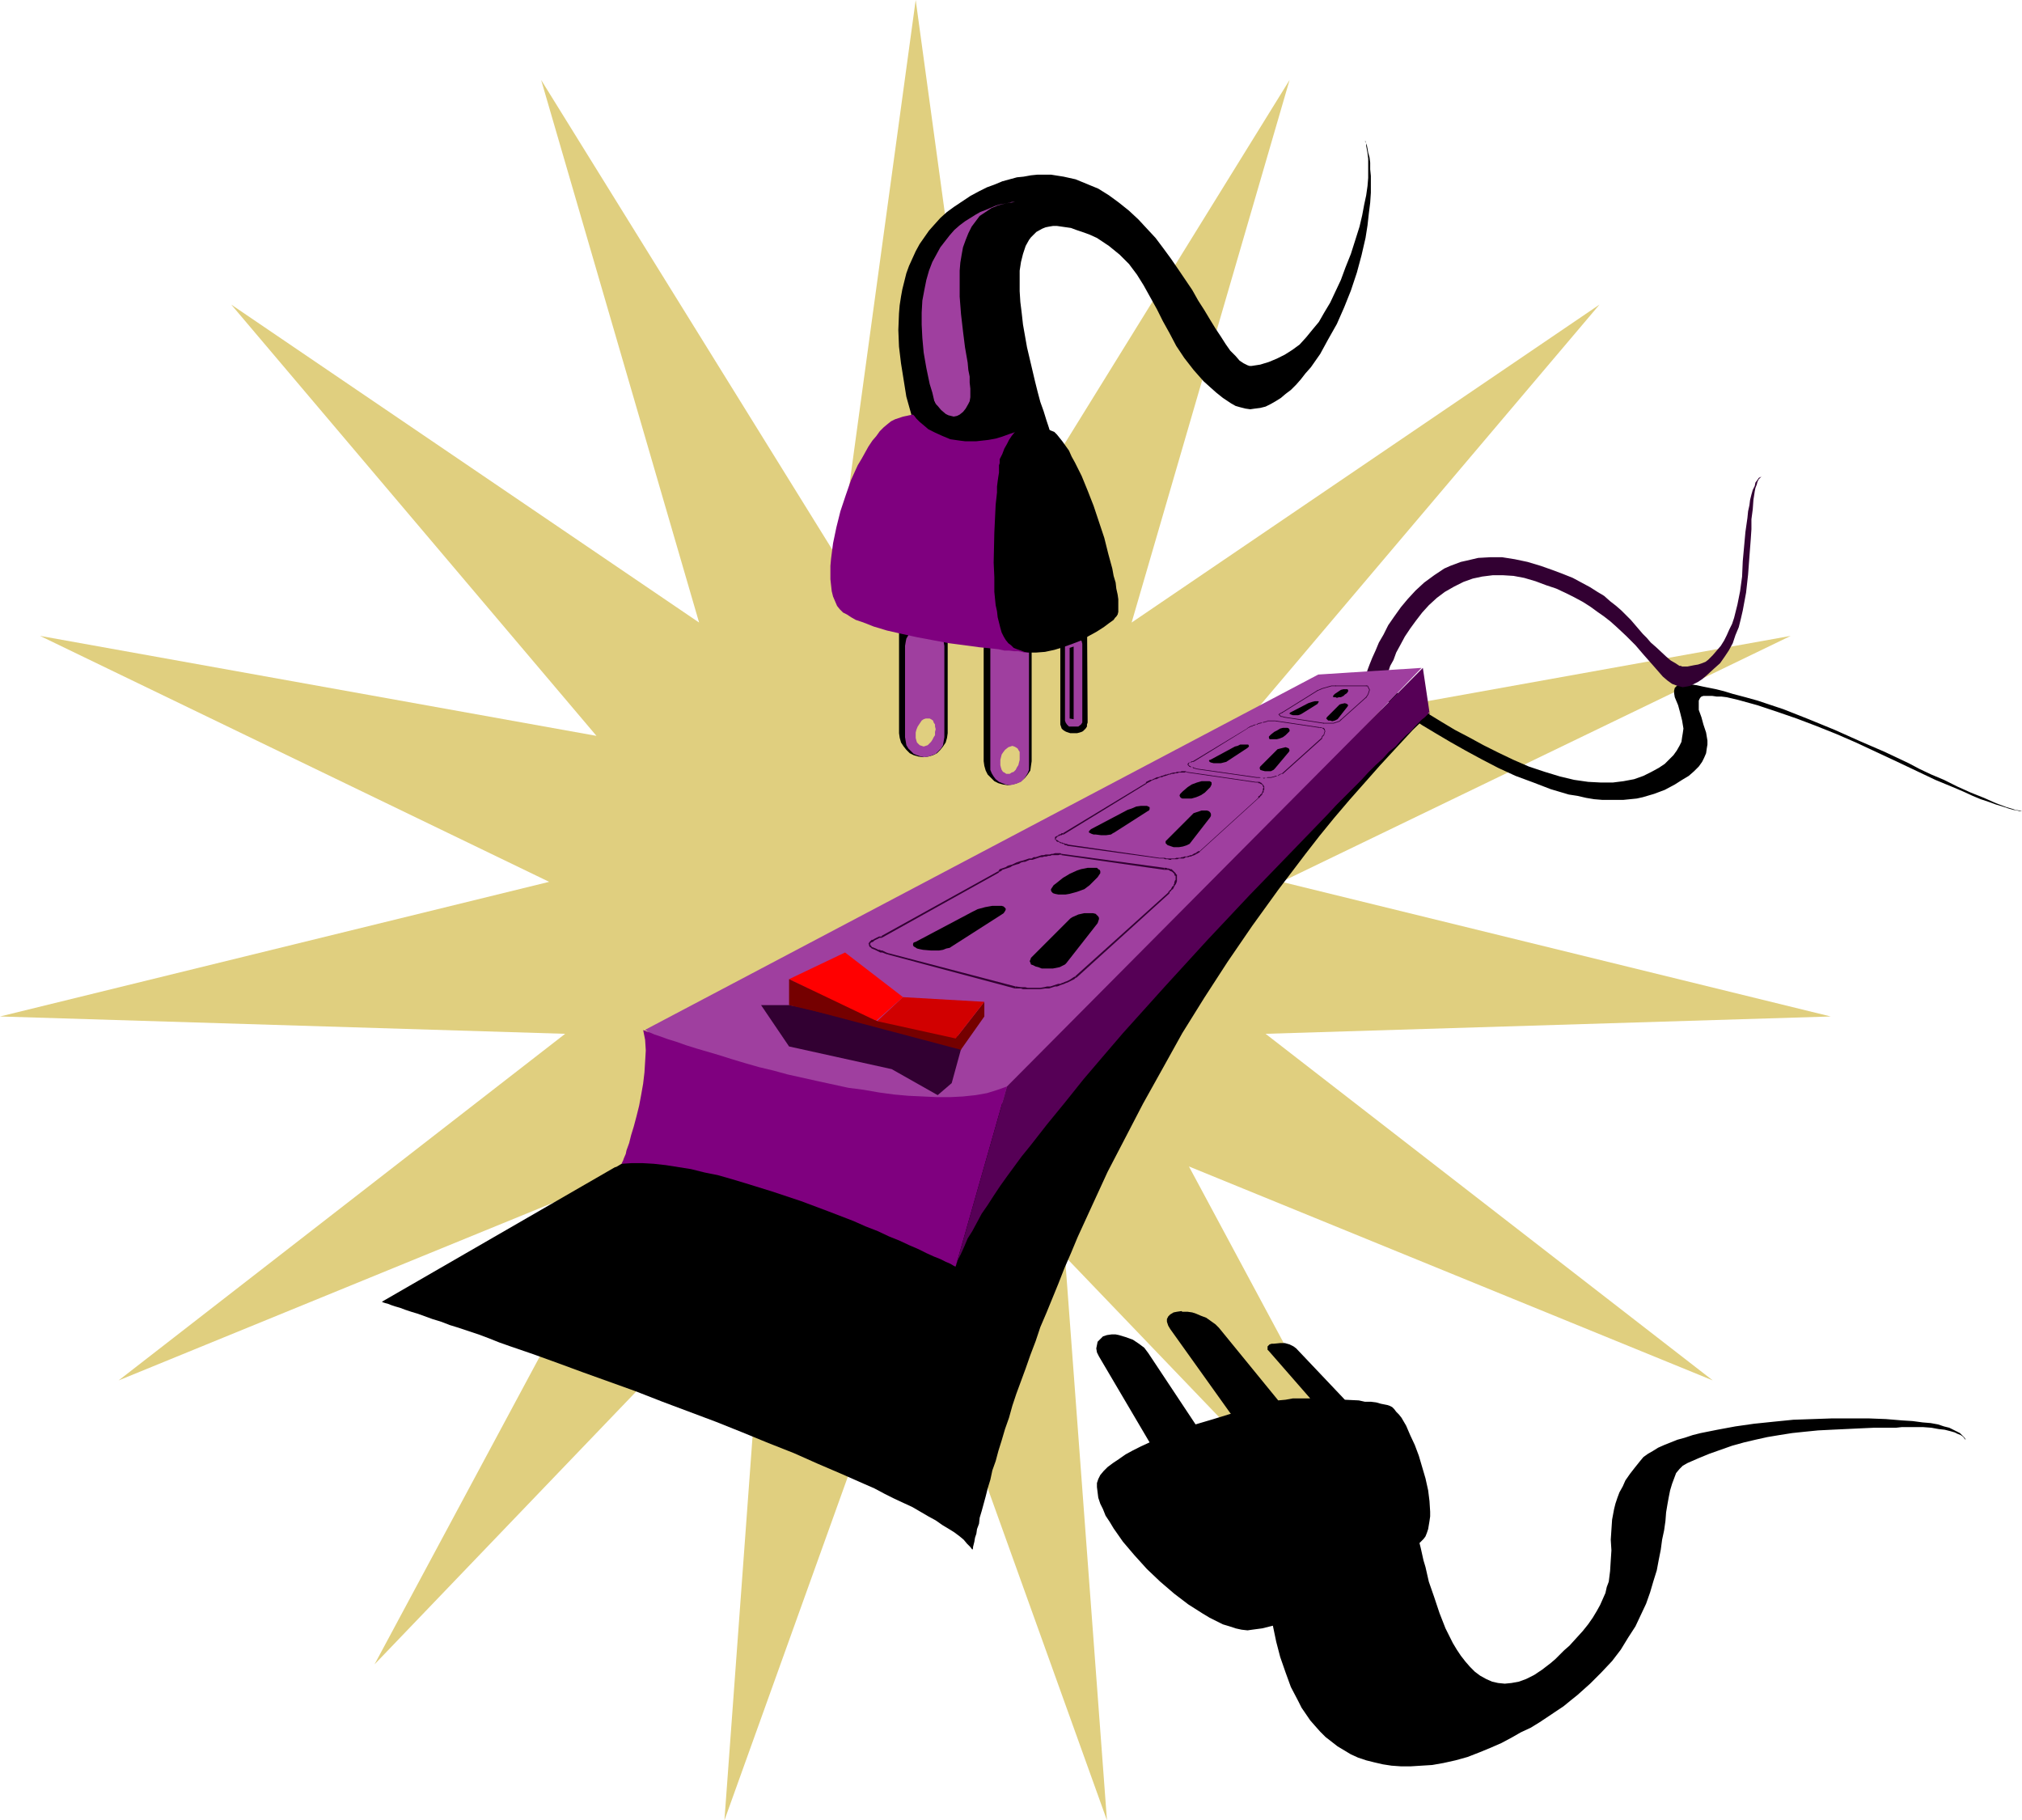 <?xml version="1.0" encoding="UTF-8" standalone="no"?>
<svg
   version="1.0"
   width="129.724mm"
   height="116.773mm"
   id="svg72"
   sodipodi:docname="Power Surge Strip 2.wmf"
   xmlns:inkscape="http://www.inkscape.org/namespaces/inkscape"
   xmlns:sodipodi="http://sodipodi.sourceforge.net/DTD/sodipodi-0.dtd"
   xmlns="http://www.w3.org/2000/svg"
   xmlns:svg="http://www.w3.org/2000/svg">
  <sodipodi:namedview
     id="namedview72"
     pagecolor="#ffffff"
     bordercolor="#000000"
     borderopacity="0.25"
     inkscape:showpageshadow="2"
     inkscape:pageopacity="0.0"
     inkscape:pagecheckerboard="0"
     inkscape:deskcolor="#d1d1d1"
     inkscape:document-units="mm" />
  <defs
     id="defs1">
    <pattern
       id="WMFhbasepattern"
       patternUnits="userSpaceOnUse"
       width="6"
       height="6"
       x="0"
       y="0" />
  </defs>
  <path
     style="fill:#e0cf7f;fill-opacity:1;fill-rule:evenodd;stroke:none"
     d="M 222.038,0 240.622,135.911 312.696,19.393 274.396,150.94 387.84,73.854 299.283,178.413 434.219,154.172 310.756,213.805 443.915,246.449 306.878,250.651 415.312,334.686 288.294,282.811 353.096,403.531 258.237,304.628 268.417,441.347 222.038,312.223 175.659,441.347 185.678,304.628 90.819,403.531 155.621,282.811 28.765,334.686 137.037,250.651 0,246.449 133.158,213.805 9.696,154.172 144.632,178.413 56.075,73.854 169.518,150.94 131.219,19.393 203.454,135.911 Z"
     id="path1" />
  <path
     style="fill:#000000;fill-opacity:1;fill-rule:evenodd;stroke:none"
     d="m 335.643,165.808 h 0.162 l 0.162,0.162 0.323,0.323 0.485,0.323 0.646,0.323 0.646,0.485 0.646,0.485 0.97,0.646 0.97,0.646 2.101,1.454 1.293,0.808 2.586,1.778 2.909,1.778 3.232,1.939 3.394,1.778 3.555,1.939 3.555,1.778 3.717,1.778 3.717,1.616 3.878,1.293 3.717,1.131 3.394,0.808 3.394,0.485 3.07,0.162 h 2.909 l 2.586,-0.323 2.586,-0.485 2.262,-0.808 1.939,-0.97 1.778,-0.97 1.454,-0.97 1.131,-1.131 0.97,-0.97 0.808,-1.131 0.646,-1.131 0.485,-0.97 0.162,-1.131 0.162,-0.97 0.162,-1.131 -0.323,-1.939 -0.485,-1.939 -0.485,-1.778 -0.808,-1.939 -0.162,-0.97 v -0.646 l 0.162,-0.646 0.485,-0.485 0.323,-0.162 0.323,-0.162 h 0.485 l 0.646,-0.162 h 0.808 l 1.131,0.162 1.131,0.162 1.454,0.323 1.616,0.323 1.616,0.323 1.939,0.485 2.101,0.646 3.07,0.808 2.909,0.808 6.302,2.101 6.141,2.424 6.302,2.586 6.141,2.747 5.979,2.586 5.818,2.747 2.747,1.454 2.747,1.293 3.07,1.293 3.232,1.616 3.232,1.454 3.232,1.293 2.909,1.293 1.293,0.485 1.293,0.485 1.131,0.323 0.97,0.323 0.97,0.162 0.646,0.162 h -0.485 l -0.646,-0.162 -0.97,-0.162 -1.131,-0.323 -1.454,-0.485 -1.616,-0.485 -1.778,-0.646 -1.939,-0.646 -1.939,-0.808 -2.101,-0.97 -2.262,-0.97 -4.686,-1.939 -9.534,-4.525 -4.848,-2.262 -4.848,-2.262 -4.848,-2.101 -4.848,-1.939 -4.686,-1.778 -4.686,-1.616 -4.848,-1.616 -4.686,-1.293 -2.747,-0.646 -1.293,-0.162 h -1.131 l -1.131,-0.162 h -2.101 l -0.485,0.162 -0.323,0.323 -0.323,0.646 v 0.646 0.808 0.808 l 0.646,1.778 0.485,1.778 0.646,1.939 0.323,1.939 v 0.97 l -0.162,0.97 -0.162,1.131 -0.485,1.131 -0.485,0.97 -0.808,1.131 -1.131,1.131 -1.293,1.131 -1.616,0.97 -1.778,1.131 -2.424,1.293 -2.586,0.97 -2.747,0.808 -1.454,0.323 -1.616,0.162 -1.616,0.162 h -1.616 -1.778 -1.778 l -1.939,-0.162 -1.939,-0.323 -2.101,-0.485 -2.101,-0.323 -4.363,-1.293 -4.202,-1.616 -4.363,-1.616 -4.202,-1.939 -4.04,-2.101 -3.878,-2.101 -3.717,-2.101 -3.555,-2.101 -3.232,-1.939 -2.909,-1.939 -1.293,-0.97 -1.293,-0.808 -1.293,-0.808 -0.97,-0.808 -0.97,-0.646 -0.97,-0.646 -0.808,-0.646 -0.646,-0.323 -0.485,-0.485 -0.485,-0.323 -0.162,-0.162 -0.323,-0.162 z"
     id="path2" />
  <path
     style="fill:#320032;fill-opacity:1;fill-rule:evenodd;stroke:none"
     d="m 335.643,165.808 v -0.162 l 0.162,-0.162 v -0.162 l 0.162,-0.323 0.323,-0.97 0.323,-1.131 0.485,-1.454 0.808,-1.454 0.646,-1.778 0.97,-1.778 1.131,-2.101 1.293,-1.939 1.293,-1.778 1.616,-2.101 1.616,-1.778 1.939,-1.778 1.939,-1.454 2.262,-1.293 2.262,-1.131 2.262,-0.808 2.262,-0.485 2.586,-0.323 h 2.424 l 2.586,0.162 2.586,0.485 2.747,0.808 2.586,0.97 2.424,0.808 2.424,1.131 1.939,0.97 2.101,1.131 1.778,1.131 1.778,1.293 1.616,1.131 1.454,1.131 1.454,1.293 2.424,2.262 2.262,2.262 1.939,2.262 2.424,2.747 1.131,1.293 1.131,1.293 1.131,0.97 1.131,0.808 1.293,0.485 1.293,0.323 0.97,-0.162 0.808,-0.162 0.97,-0.485 0.97,-0.485 0.97,-0.646 0.97,-0.808 1.939,-1.778 1.454,-1.293 1.131,-1.616 0.97,-1.454 0.97,-1.778 0.646,-1.939 0.808,-1.939 0.485,-1.939 0.485,-2.101 0.808,-4.363 0.485,-4.363 0.323,-4.363 0.323,-4.202 0.162,-2.424 v -2.424 l 0.323,-2.424 0.162,-2.262 0.323,-2.101 0.162,-0.808 0.323,-0.808 0.162,-0.646 0.323,-0.646 0.323,-0.323 0.323,-0.323 -0.323,0.162 -0.323,0.162 -0.323,0.485 -0.485,0.646 -0.162,0.808 -0.485,0.97 -0.323,1.131 -0.323,1.293 -0.162,1.293 -0.323,1.454 -0.162,1.616 -0.485,3.394 -0.323,3.555 -0.323,3.555 -0.162,3.717 -0.485,3.555 -0.646,3.232 -0.808,3.232 -0.485,1.454 -0.646,1.293 -0.646,1.454 -0.646,1.293 -0.808,1.293 -0.97,1.131 -0.97,1.131 -1.131,1.131 -0.646,0.485 -0.808,0.323 -0.97,0.323 -0.97,0.162 -0.808,0.162 -0.808,0.162 h -1.293 l -0.323,-0.162 h -0.323 l -0.97,-0.646 -1.131,-0.646 -1.131,-0.97 -2.424,-2.262 -1.293,-1.131 -0.97,-1.131 -0.97,-0.97 -0.97,-1.131 -1.939,-2.262 -2.262,-2.262 -1.293,-1.131 -1.454,-1.131 -1.454,-1.293 -1.616,-0.97 -1.778,-1.131 -2.101,-1.131 -2.101,-1.131 -2.424,-0.97 -2.586,-0.97 -2.747,-0.97 -3.232,-0.97 -3.07,-0.646 -3.07,-0.485 h -2.909 l -2.909,0.162 -2.747,0.646 -1.454,0.323 -1.293,0.485 -1.293,0.485 -1.454,0.646 -2.424,1.616 -2.424,1.778 -2.101,1.939 -1.939,2.101 -1.616,1.939 -1.616,2.262 -1.454,2.101 -1.131,2.262 -1.131,1.939 -0.808,1.939 -0.808,1.778 -0.646,1.616 -0.485,1.293 -0.323,1.131 v 0.323 l -0.162,0.323 v 0.162 l -0.162,0.162 z"
     id="path3" />
  <path
     style="fill:#000000;fill-opacity:1;fill-rule:evenodd;stroke:none"
     d="m 149.157,282.972 -56.56,32.644 v 0 l 0.323,0.162 0.485,0.162 0.646,0.162 0.808,0.323 0.97,0.323 1.131,0.323 1.293,0.485 1.454,0.485 1.616,0.485 1.778,0.646 1.778,0.646 2.101,0.646 2.101,0.808 2.101,0.646 2.424,0.808 2.424,0.808 2.586,0.97 2.424,0.97 2.747,0.97 5.656,1.939 5.818,2.101 6.141,2.262 6.302,2.262 6.302,2.262 6.626,2.586 12.928,4.848 6.464,2.586 6.302,2.586 6.141,2.424 5.818,2.586 5.656,2.424 5.494,2.424 2.586,1.131 2.424,1.293 2.262,1.131 2.424,1.131 2.101,0.97 1.939,1.131 1.939,1.131 1.778,0.97 1.616,1.131 1.616,0.97 1.293,0.808 1.293,0.97 0.97,0.808 0.808,0.97 0.808,0.808 0.485,0.646 v 0 l 0.162,-0.323 v -0.323 l 0.162,-0.646 0.162,-0.646 0.162,-0.97 0.323,-0.97 0.162,-1.131 0.485,-1.293 0.162,-1.454 0.485,-1.616 0.485,-1.778 0.485,-1.778 0.485,-1.939 0.646,-2.101 0.485,-2.262 0.808,-2.262 0.646,-2.424 0.808,-2.586 0.808,-2.747 0.97,-2.747 0.808,-2.909 0.97,-2.909 1.131,-3.071 1.131,-3.071 1.131,-3.232 1.293,-3.394 1.131,-3.394 1.454,-3.394 1.454,-3.555 1.454,-3.555 1.454,-3.717 1.616,-3.717 1.616,-3.879 1.778,-3.879 1.778,-3.879 3.717,-8.08 4.202,-8.08 4.363,-8.404 4.686,-8.404 4.848,-8.727 5.333,-8.565 5.656,-8.727 5.979,-8.727 6.302,-8.727 6.626,-8.727 3.394,-4.363 3.555,-4.363 3.717,-4.363 3.717,-4.202 3.717,-4.202 3.878,-4.202 4.04,-4.363 4.202,-4.04 h -0.162 l -0.323,0.162 -0.646,0.323 -0.97,0.485 -1.131,0.646 -1.454,0.808 -1.616,0.808 -1.939,1.131 -2.101,1.131 -2.262,1.293 -2.586,1.293 -2.586,1.616 -2.909,1.616 -3.07,1.616 -3.232,1.778 -3.394,1.939 -3.555,1.939 -3.717,2.101 -3.717,2.101 -4.04,2.262 -4.04,2.101 -4.04,2.424 -4.202,2.262 -4.363,2.424 -8.888,5.01 -9.05,5.01 -9.211,5.171 -9.211,5.171 -18.422,10.343 -9.05,5.01 -8.888,5.01 -4.363,2.424 -4.202,2.262 -4.202,2.424 -4.04,2.262 -4.04,2.101 -3.717,2.262 -3.717,2.101 -3.555,1.939 -3.394,1.939 -3.232,1.778 -3.232,1.778 -2.909,1.616 -2.747,1.616 -2.424,1.293 -2.424,1.293 -2.262,1.293 -1.778,1.131 -1.778,0.808 -1.454,0.808 -1.293,0.808 -0.808,0.485 -0.808,0.485 -0.323,0.162 z"
     id="path4" />
  <path
     style="fill:#9f3f9f;fill-opacity:1;fill-rule:evenodd;stroke:none"
     d="m 156.429,249.682 163.216,-86.136 25.048,-1.616 -101.646,105.529 h -0.162 -0.485 -0.646 l -0.97,0.162 -1.293,0.162 h -1.454 l -1.778,0.162 h -1.939 l -2.101,0.162 h -2.262 -5.171 -2.909 l -2.909,-0.162 -3.07,-0.162 -3.232,-0.323 -3.232,-0.323 -6.949,-0.808 -3.555,-0.646 -3.555,-0.646 -3.555,-0.646 -3.717,-0.97 -3.555,-0.97 -3.717,-0.97 -3.717,-1.293 -3.555,-1.293 -3.555,-1.616 -3.555,-1.616 -3.394,-1.778 -3.394,-1.939 z"
     id="path5" />
  <path
     style="fill:#7f007f;fill-opacity:1;fill-rule:evenodd;stroke:none"
     d="m 155.944,249.682 v 0 l 0.162,0.162 h 0.323 l 0.162,0.162 0.485,0.162 0.485,0.162 1.131,0.485 1.454,0.485 1.778,0.646 2.101,0.646 2.262,0.808 2.586,0.808 2.747,0.808 2.747,0.808 3.07,0.97 3.232,0.97 3.394,0.97 3.394,0.808 3.555,0.97 7.272,1.616 7.434,1.616 3.717,0.485 3.717,0.646 3.555,0.485 3.555,0.323 3.555,0.162 3.394,0.162 h 3.232 l 3.07,-0.162 3.07,-0.323 2.747,-0.485 2.586,-0.808 2.262,-0.808 -12.443,43.634 v 0 h -0.162 l -0.323,-0.162 -0.808,-0.485 -1.131,-0.485 -1.293,-0.646 -1.616,-0.646 -1.778,-0.808 -1.939,-0.97 -2.262,-0.97 -2.424,-1.131 -2.424,-0.97 -2.747,-1.293 -2.909,-1.131 -2.909,-1.293 -6.302,-2.424 -6.464,-2.424 -6.787,-2.262 -6.787,-2.101 -3.232,-0.97 -3.394,-0.97 -3.232,-0.646 -3.232,-0.808 -3.07,-0.485 -3.07,-0.485 -2.909,-0.323 -2.747,-0.162 h -2.586 l -2.424,0.162 v 0 -0.162 l 0.162,-0.323 0.162,-0.323 0.162,-0.485 0.485,-1.131 0.162,-0.808 0.646,-1.778 0.485,-1.939 0.646,-2.101 0.646,-2.424 0.646,-2.586 0.485,-2.586 0.485,-2.747 0.323,-2.747 0.162,-2.586 0.162,-2.747 -0.162,-2.586 z"
     id="path6" />
  <path
     style="fill:#560056;fill-opacity:1;fill-rule:evenodd;stroke:none"
     d="m 244.177,263.418 100.838,-101.489 1.616,10.828 h -0.162 l -0.162,0.323 -0.323,0.323 -0.485,0.485 -0.808,0.646 -0.808,0.808 -0.808,0.808 -0.97,1.131 -1.131,0.97 -1.293,1.293 -1.293,1.454 -1.616,1.293 -1.454,1.616 -1.778,1.616 -1.778,1.778 -1.778,1.939 -1.939,1.939 -1.939,1.939 -2.101,2.101 -2.101,2.262 -4.363,4.525 -4.686,4.848 -4.848,5.01 -5.01,5.171 -5.01,5.333 -5.171,5.495 -10.342,11.312 -10.181,11.312 -4.848,5.656 -4.686,5.495 -4.525,5.656 -4.363,5.333 -4.04,5.171 -2.101,2.586 -1.778,2.424 -1.778,2.424 -1.616,2.262 -1.616,2.424 -1.454,2.262 -1.454,2.101 -1.131,2.101 -1.131,2.101 -1.131,1.778 -0.808,1.939 -0.808,1.778 -0.808,1.616 -0.485,1.454 z"
     id="path7" />
  <path
     style="fill:#320032;fill-opacity:1;fill-rule:evenodd;stroke:none"
     d="m 227.371,265.519 -11.15,-6.303 -24.886,-5.495 -6.787,-10.02 h 6.787 l 10.181,1.778 31.512,8.888 -2.262,8.242 z"
     id="path8" />
  <path
     style="fill:#ff0000;fill-opacity:1;fill-rule:evenodd;stroke:none"
     d="m 218.968,241.763 -14.059,-10.828 -13.574,6.464 20.846,10.343 z"
     id="path9" />
  <path
     style="fill:#750000;fill-opacity:1;fill-rule:evenodd;stroke:none"
     d="m 191.334,237.4 v 6.303 l 25.694,5.979 z"
     id="path10" />
  <path
     style="fill:#750000;fill-opacity:1;fill-rule:evenodd;stroke:none"
     d="m 192.142,243.702 40.885,7.595 v 3.232 z"
     id="path11" />
  <path
     style="fill:#750000;fill-opacity:1;fill-rule:evenodd;stroke:none"
     d="m 231.734,251.782 6.949,-8.888 v 3.555 l -5.818,8.242 z"
     id="path12" />
  <path
     style="fill:#d10000;fill-opacity:1;fill-rule:evenodd;stroke:none"
     d="m 238.683,242.894 -19.715,-1.131 -6.302,5.818 19.069,4.202 z"
     id="path13" />
  <path
     style="fill:#000000;fill-opacity:1;fill-rule:evenodd;stroke:none"
     d="m 257.59,216.876 h 0.808 l 0.97,-0.162 1.778,-0.485 1.778,-0.646 0.646,-0.485 0.646,-0.485 1.454,-1.454 0.485,-0.485 0.323,-0.485 0.323,-0.485 v -0.485 l -0.162,-0.323 -0.323,-0.162 -0.323,-0.323 h -0.646 -0.808 -0.808 l -0.808,0.162 -0.808,0.162 -0.97,0.323 -1.778,0.808 -0.808,0.485 -0.808,0.485 -1.616,1.293 -0.646,0.485 -0.323,0.485 -0.323,0.485 v 0.323 l 0.162,0.323 0.323,0.323 0.485,0.162 0.808,0.162 z"
     id="path14" />
  <path
     style="fill:#000000;fill-opacity:1;fill-rule:evenodd;stroke:none"
     d="m 252.581,234.814 h 1.939 0.808 l 0.808,-0.162 0.808,-0.162 0.646,-0.323 0.646,-0.323 0.323,-0.323 7.595,-9.696 0.162,-0.485 0.162,-0.485 v -0.323 l -0.162,-0.323 -0.323,-0.323 -0.323,-0.323 -0.646,-0.162 h -0.646 -0.646 -0.808 l -1.454,0.323 -1.454,0.646 -0.485,0.323 -0.485,0.485 -9.05,9.05 -0.162,0.485 -0.162,0.323 0.162,0.323 0.162,0.485 0.485,0.162 0.646,0.323 0.646,0.162 z"
     id="path15" />
  <path
     style="fill:#000000;fill-opacity:1;fill-rule:evenodd;stroke:none"
     d="m 223.816,230.289 1.939,0.162 h 1.939 l 0.97,-0.162 0.808,-0.323 0.808,-0.162 0.485,-0.323 12.12,-7.757 0.485,-0.323 0.323,-0.485 0.162,-0.323 v -0.323 l -0.162,-0.162 -0.323,-0.323 -0.485,-0.162 h -0.646 -0.808 -0.808 l -1.778,0.323 -1.778,0.485 -0.646,0.323 -0.646,0.323 -13.736,7.272 -0.485,0.162 -0.162,0.323 v 0.323 l 0.162,0.323 0.323,0.162 0.485,0.323 0.646,0.162 z"
     id="path16" />
  <path
     style="fill:#000000;fill-opacity:1;fill-rule:evenodd;stroke:none"
     d="m 287.809,193.604 h 1.131 l 1.131,-0.323 1.131,-0.485 0.97,-0.646 0.97,-0.97 0.323,-0.323 0.162,-0.323 0.162,-0.323 v -0.323 -0.162 l -0.162,-0.162 -0.323,-0.162 h -0.323 -0.646 -0.485 -0.485 l -1.131,0.323 -1.293,0.485 -0.97,0.646 -1.131,0.97 -0.323,0.323 -0.323,0.323 -0.162,0.323 v 0.162 l 0.162,0.323 0.162,0.162 0.323,0.162 h 0.485 z"
     id="path17" />
  <path
     style="fill:#000000;fill-opacity:1;fill-rule:evenodd;stroke:none"
     d="m 284.577,205.401 h 1.293 l 0.97,-0.162 0.97,-0.323 0.323,-0.162 0.323,-0.162 5.01,-6.464 0.162,-0.323 v -0.323 -0.162 l -0.162,-0.323 -0.162,-0.162 -0.162,-0.162 -0.485,-0.162 h -0.323 -0.97 l -0.97,0.323 -0.97,0.323 -0.646,0.646 -5.979,5.979 -0.162,0.162 v 0.323 0.162 l 0.162,0.162 0.323,0.323 0.485,0.162 0.485,0.162 z"
     id="path18" />
  <path
     style="fill:#000000;fill-opacity:1;fill-rule:evenodd;stroke:none"
     d="m 265.67,202.331 1.293,0.162 h 1.293 l 1.131,-0.162 0.485,-0.323 0.323,-0.162 8.08,-5.171 0.323,-0.162 0.162,-0.323 v -0.162 -0.162 -0.162 l -0.323,-0.162 -0.323,-0.162 h -0.485 -0.97 l -1.131,0.162 -1.131,0.485 -0.97,0.323 -8.888,4.687 -0.323,0.323 -0.162,0.162 v 0.162 0.162 l 0.323,0.162 0.323,0.162 0.485,0.162 z"
     id="path19" />
  <path
     style="fill:#000000;fill-opacity:1;fill-rule:evenodd;stroke:none"
     d="m 308.817,179.221 h 0.808 l 0.646,-0.162 0.808,-0.323 0.646,-0.485 0.485,-0.485 0.485,-0.485 v -0.323 l -0.162,-0.323 -0.323,-0.162 h -0.485 -0.646 l -0.646,0.162 -0.808,0.485 -0.646,0.323 -0.808,0.646 -0.485,0.485 v 0.323 l 0.162,0.323 h 0.323 0.323 z"
     id="path20" />
  <path
     style="fill:#000000;fill-opacity:1;fill-rule:evenodd;stroke:none"
     d="m 306.716,186.978 h 0.808 0.646 l 0.646,-0.323 0.323,-0.323 3.394,-4.04 0.162,-0.323 -0.162,-0.485 -0.323,-0.162 -0.485,-0.162 -0.646,0.162 -0.646,0.162 -0.646,0.162 -0.323,0.323 -3.878,3.879 -0.162,0.323 0.162,0.485 0.485,0.162 z"
     id="path21" />
  <path
     style="fill:#000000;fill-opacity:1;fill-rule:evenodd;stroke:none"
     d="m 294.273,185.039 h 0.808 0.97 l 0.646,-0.162 0.646,-0.162 5.171,-3.394 0.323,-0.323 v -0.162 l -0.162,-0.323 h -0.485 -0.646 -0.808 l -0.646,0.323 -0.646,0.162 -5.979,3.232 h -0.162 l -0.162,0.162 0.162,0.323 0.323,0.162 z"
     id="path22" />
  <path
     style="fill:#000000;fill-opacity:1;fill-rule:evenodd;stroke:none"
     d="m 324.169,169.202 0.485,-0.162 h 0.485 l 0.646,-0.323 0.323,-0.323 0.485,-0.323 0.323,-0.485 v -0.162 l -0.162,-0.323 h -0.323 -0.162 -0.485 l -0.646,0.162 -0.485,0.323 -0.485,0.323 -0.485,0.323 -0.323,0.323 -0.162,0.323 0.162,0.162 h 0.485 z"
     id="path23" />
  <path
     style="fill:#000000;fill-opacity:1;fill-rule:evenodd;stroke:none"
     d="m 322.553,174.696 0.485,0.162 0.646,-0.162 0.323,-0.162 0.323,-0.162 2.424,-3.071 0.162,-0.323 -0.162,-0.162 -0.162,-0.162 -0.485,-0.162 -0.808,0.162 -0.485,0.162 -0.323,0.323 -2.747,2.747 -0.162,0.323 0.162,0.162 0.323,0.323 z"
     id="path24" />
  <path
     style="fill:#000000;fill-opacity:1;fill-rule:evenodd;stroke:none"
     d="m 313.504,173.403 h 1.293 l 0.485,-0.162 0.323,-0.162 3.878,-2.424 0.162,-0.323 0.162,-0.162 -0.162,-0.162 h -0.323 -0.485 l -0.646,0.162 -0.485,0.162 -0.485,0.162 -4.363,2.262 -0.162,0.162 v 0.162 l 0.323,0.162 z"
     id="path25" />
  <path
     style="fill:#320032;fill-opacity:1;fill-rule:evenodd;stroke:none"
     d="m 246.117,239.662 h 0.323 1.131 l 0.485,0.162 h 0.485 0.646 0.485 0.485 0.485 1.616 l 1.131,-0.162 h 0.485 0.485 l 0.485,-0.162 0.97,-0.323 h 0.485 l 0.485,-0.162 0.323,-0.162 0.485,-0.162 0.485,-0.162 0.323,-0.162 0.485,-0.162 0.646,-0.323 0.97,-0.485 0.323,-0.323 h 0.162 l -0.323,-0.323 v 0 l -0.323,0.162 -0.97,0.646 -0.646,0.323 -0.485,0.162 -0.323,0.162 -0.485,0.162 -0.323,0.162 h -0.485 l -0.485,0.162 -0.485,0.162 -0.97,0.323 h -0.323 -0.485 l -0.646,0.162 -0.97,0.162 h -1.616 -0.485 -0.485 -0.485 l -0.646,-0.162 h -0.485 -0.485 l -1.131,-0.162 h -0.323 0.162 z"
     id="path26" />
  <path
     style="fill:#320032;fill-opacity:1;fill-rule:evenodd;stroke:none"
     d="m 260.984,237.076 22.462,-20.362 -0.162,-0.323 -22.624,20.362 z"
     id="path27" />
  <path
     style="fill:#320032;fill-opacity:1;fill-rule:evenodd;stroke:none"
     d="m 283.446,216.714 0.162,-0.162 v -0.323 l 0.323,-0.162 0.162,-0.323 0.323,-0.162 0.162,-0.323 0.162,-0.323 0.162,-0.323 0.162,-0.162 0.162,-0.323 0.162,-0.485 v -0.162 -0.323 -0.646 -0.323 -0.162 h -0.162 l -0.162,-0.323 -0.162,-0.162 -0.485,-0.485 -0.162,-0.162 -0.162,-0.162 h -0.323 l -0.323,-0.162 h -0.323 l -0.323,-0.162 h -0.485 v 0.485 h 0.485 0.162 0.323 l 0.323,0.162 0.162,0.162 h 0.162 l 0.323,0.162 0.323,0.323 0.162,0.162 v 0.162 l 0.162,0.323 h 0.162 v 0.162 0.646 0.162 l -0.162,0.162 -0.162,0.485 v 0.323 l -0.162,0.162 v 0.323 l -0.323,0.162 -0.162,0.323 -0.162,0.323 -0.323,0.323 -0.162,0.162 -0.323,0.485 0.162,-0.162 z"
     id="path28" />
  <path
     style="fill:#320032;fill-opacity:1;fill-rule:evenodd;stroke:none"
     d="m 282.315,210.411 -24.886,-3.394 v 0.323 l 24.886,3.555 z"
     id="path29" />
  <path
     style="fill:#320032;fill-opacity:1;fill-rule:evenodd;stroke:none"
     d="m 257.429,207.018 v 0 l -0.323,-0.162 h -0.485 -0.808 l -0.485,0.162 h -0.323 l -0.485,0.162 h -0.323 -0.646 l -0.485,0.162 h -0.485 l -0.485,0.162 -0.485,0.162 -0.485,0.162 h -0.485 l -0.485,0.323 h -0.646 l -0.97,0.323 -0.485,0.162 -0.646,0.162 -0.485,0.162 -0.485,0.162 -0.97,0.485 -0.646,0.162 -0.485,0.162 -0.485,0.323 -0.485,0.162 -0.485,0.162 -0.485,0.162 -0.323,0.485 v 0 l 0.162,0.323 v -0.162 l 0.485,-0.162 0.323,-0.323 0.485,-0.162 0.485,-0.162 0.485,-0.162 0.485,-0.162 0.485,-0.323 0.97,-0.323 0.646,-0.162 0.485,-0.323 0.646,-0.162 h 0.323 l 1.131,-0.485 h 0.646 l 0.485,-0.162 0.485,-0.162 0.485,-0.162 0.485,-0.162 h 0.485 l 0.485,-0.162 h 0.485 l 0.485,-0.162 h 0.485 l 0.323,-0.162 h 0.323 0.485 0.808 l 0.485,-0.162 0.323,0.162 v 0 z"
     id="path30" />
  <path
     style="fill:#320032;fill-opacity:1;fill-rule:evenodd;stroke:none"
     d="m 242.077,211.219 -28.28,15.676 v 0.485 l 28.442,-15.837 z"
     id="path31" />
  <path
     style="fill:#320032;fill-opacity:1;fill-rule:evenodd;stroke:none"
     d="m 213.797,227.057 v 0 h -0.646 l -0.323,0.162 -0.323,0.162 -0.323,0.162 -0.323,0.162 -0.162,0.162 h -0.323 l -0.323,0.323 -0.323,0.323 v 0.162 l -0.162,0.162 0.162,0.162 v 0.162 0.162 l 0.162,0.162 v 0.162 h 0.162 l 0.162,0.162 0.162,0.162 0.808,0.323 0.646,0.323 0.323,0.162 0.323,0.162 h 0.485 l 0.808,0.323 0.485,0.162 0.162,-0.323 -0.485,-0.162 -0.97,-0.485 h -0.323 l -0.323,-0.162 h -0.323 l -0.646,-0.323 -0.808,-0.323 h -0.162 v -0.162 l -0.162,-0.162 -0.162,-0.162 v 0 -0.162 0 l -0.162,-0.162 h 0.162 v -0.162 l 0.162,-0.162 0.485,-0.162 0.162,-0.162 0.162,-0.162 0.323,-0.162 0.323,-0.162 0.323,-0.162 0.323,-0.162 h 0.485 v 0 z"
     id="path32" />
  <path
     style="fill:#320032;fill-opacity:1;fill-rule:evenodd;stroke:none"
     d="m 215.251,231.42 30.866,8.242 0.162,-0.485 -30.866,-8.08 z"
     id="path33" />
  <path
     style="fill:#320032;fill-opacity:1;fill-rule:evenodd;stroke:none"
     d="m 281.184,208.149 h 0.97 l 0.323,0.162 h 0.323 0.323 l 0.485,0.162 h 0.323 l 0.162,-0.162 h 0.808 0.323 0.323 l 0.323,-0.162 h 0.323 0.808 l 0.323,-0.162 0.162,-0.162 h 0.323 0.323 l 0.323,-0.162 h 0.323 l 0.323,-0.162 0.485,-0.162 0.323,-0.162 0.162,-0.162 h 0.162 l 0.485,-0.323 h 0.162 v -0.323 0 h -0.323 l -0.485,0.323 -0.162,0.162 h -0.162 l -0.323,0.162 -0.485,0.323 h -0.323 l -0.323,0.162 h -0.162 l -0.323,0.162 h -0.323 -0.323 l -0.323,0.162 h -0.323 l -0.323,0.162 h -0.323 -0.323 -0.323 l -0.323,0.162 h -0.808 -0.162 -0.323 -0.485 -0.323 l -0.323,-0.162 h -0.323 -0.97 z"
     id="path34" />
  <path
     style="fill:#320032;fill-opacity:1;fill-rule:evenodd;stroke:none"
     d="m 290.88,206.533 14.382,-13.09 h -0.162 l -14.221,12.928 z"
     id="path35" />
  <path
     style="fill:#320032;fill-opacity:1;fill-rule:evenodd;stroke:none"
     d="m 305.262,193.443 h 0.162 v -0.162 l 0.323,-0.323 0.162,-0.162 0.162,-0.162 v -0.162 l 0.162,-0.323 h 0.162 v -0.485 l 0.162,-0.162 v -0.323 -0.162 -0.162 -0.162 l -0.323,-0.485 -0.323,-0.323 v 0 l -0.162,-0.162 h -0.162 l -0.162,-0.162 h -0.162 -0.162 -0.646 v 0.162 h 0.646 v 0.162 h 0.323 v 0 l 0.162,0.162 h 0.162 l 0.162,0.162 v 0 h 0.162 l 0.162,0.485 0.162,0.162 v 0.162 l -0.162,0.162 v 0.323 0.162 l -0.162,0.323 v 0.162 l -0.162,0.162 v 0.162 l -0.323,0.162 v 0.162 l -0.485,0.323 v 0.323 0 z"
     id="path36" />
  <path
     style="fill:#320032;fill-opacity:1;fill-rule:evenodd;stroke:none"
     d="m 304.454,189.564 -16.645,-2.424 v 0.162 l 16.645,2.424 z"
     id="path37" />
  <path
     style="fill:#320032;fill-opacity:1;fill-rule:evenodd;stroke:none"
     d="m 287.809,187.14 v 0 l -0.323,-0.162 h -0.162 -0.808 l -0.323,0.162 h -0.323 -0.323 -0.162 l -0.323,0.162 h -0.485 l -0.646,0.162 -0.323,0.162 h -0.323 l -0.323,0.162 h -0.323 l -0.808,0.323 h -0.162 l -0.323,0.162 -0.485,0.162 h -0.323 l -0.323,0.162 -0.323,0.162 -0.323,0.162 -0.323,0.162 h -0.323 l -0.323,0.162 -0.323,0.162 -0.323,0.162 -0.162,0.323 v 0 l 0.162,0.162 v 0 l 0.162,-0.162 0.323,-0.162 0.323,-0.162 0.323,-0.162 0.162,-0.162 0.485,-0.162 0.323,-0.162 h 0.323 l 0.323,-0.162 0.323,-0.162 0.323,-0.162 h 0.485 l 0.162,-0.162 0.646,-0.162 0.485,-0.162 0.323,-0.162 h 0.323 l 0.323,-0.162 h 0.485 l 0.485,-0.162 h 0.323 0.162 l 0.323,-0.162 h 0.323 0.323 0.808 l 0.162,-0.162 0.323,0.162 v 0 z"
     id="path38" />
  <path
     style="fill:#320032;fill-opacity:1;fill-rule:evenodd;stroke:none"
     d="m 277.79,189.887 -20.038,12.12 0.162,0.323 20.038,-12.282 z"
     id="path39" />
  <path
     style="fill:#320032;fill-opacity:1;fill-rule:evenodd;stroke:none"
     d="m 257.752,202.008 h 0.162 -0.485 l -0.162,0.162 -0.323,0.162 h -0.162 l -0.162,0.162 -0.162,0.162 h -0.162 l -0.162,0.162 h -0.162 l -0.162,0.162 v 0.162 0 0.323 0.162 h 0.162 l 0.162,0.162 v 0.162 l 0.323,0.162 v 0 h 0.162 l 0.323,0.162 v 0 l 0.162,0.162 h 0.323 l 0.162,0.162 h 0.323 l 0.323,0.323 h 0.323 l 0.323,0.162 0.162,-0.323 -0.485,-0.162 h -0.323 l -0.162,-0.162 h -0.323 l -0.162,-0.162 h -0.323 l -0.162,-0.162 h -0.162 l -0.323,-0.162 v -0.162 h -0.162 l -0.162,-0.162 h -0.162 v 0 l -0.162,-0.162 v 0 -0.162 h 0.162 v -0.162 0 l 0.323,-0.323 h 0.162 v -0.162 h 0.323 l 0.162,-0.162 h 0.323 l 0.162,-0.162 h 0.323 v 0 z"
     id="path40" />
  <path
     style="fill:#320032;fill-opacity:1;fill-rule:evenodd;stroke:none"
     d="m 258.883,205.078 22.301,3.071 v -0.162 l -22.301,-3.232 z"
     id="path41" />
  <path
     style="fill:#320032;fill-opacity:1;fill-rule:evenodd;stroke:none"
     d="m 304.777,188.594 h 0.646 0.323 0.485 l 0.162,0.162 h 0.162 l 0.323,-0.162 h 0.162 0.323 0.808 l 0.646,-0.162 0.485,-0.162 h 0.162 l 0.162,-0.162 h 0.162 0.162 l 0.162,-0.162 h 0.162 l 0.162,-0.162 0.323,-0.162 h 0.162 0.162 l -0.162,-0.162 h 0.162 -0.162 l -0.323,0.162 h -0.162 l -0.162,0.162 h -0.162 l -0.162,0.162 -0.162,0.162 h -0.162 -0.162 -0.162 l -0.485,0.162 -0.646,0.162 h -0.808 l -0.323,0.162 h -0.162 -0.323 -0.162 -0.162 -0.485 l -0.323,-0.162 h -0.646 z"
     id="path42" />
  <path
     style="fill:#320032;fill-opacity:1;fill-rule:evenodd;stroke:none"
     d="m 311.08,187.625 9.534,-8.565 -0.162,-0.162 -9.534,8.565 z"
     id="path43" />
  <path
     style="fill:#320032;fill-opacity:1;fill-rule:evenodd;stroke:none"
     d="m 320.614,179.06 v -0.323 l 0.162,-0.162 v -0.162 h 0.162 l 0.162,-0.162 v -0.162 0 l 0.162,-0.323 v 0 -0.162 -0.162 h 0.162 l -0.162,-0.162 h 0.162 l -0.162,-0.162 v -0.162 -0.162 l -0.323,-0.323 h -0.323 v 0 l -0.162,-0.162 h -0.485 v 0.162 h 0.485 0.162 v 0 0.162 h 0.162 l 0.323,0.323 v 0 0.162 l 0.162,0.162 h -0.162 l 0.162,0.162 h -0.162 v 0.162 0.162 0 0.162 h -0.162 v 0.323 h -0.162 v 0 l -0.162,0.162 -0.162,0.323 v 0.162 0 z"
     id="path44" />
  <path
     style="fill:#320032;fill-opacity:1;fill-rule:evenodd;stroke:none"
     d="m 319.968,176.312 -10.827,-1.616 v 0.162 l 10.827,1.616 z"
     id="path45" />
  <path
     style="fill:#320032;fill-opacity:1;fill-rule:evenodd;stroke:none"
     d="m 309.14,174.696 h -0.162 -0.97 -0.162 -0.485 l -0.162,0.162 h -0.162 l -0.485,0.162 h -0.162 l -0.323,0.162 h -0.162 l -0.808,0.162 -0.162,0.162 h -0.162 l -0.162,0.162 h -0.323 l -0.485,0.162 -0.162,0.162 h -0.323 l -0.162,0.162 h -0.162 l -0.162,0.162 -0.323,0.162 -0.162,0.162 h 0.162 v 0 0 l 0.162,-0.162 h 0.162 l 0.162,-0.162 h 0.162 l 0.162,-0.162 h 0.323 l 0.162,-0.162 0.485,-0.162 0.323,-0.162 h 0.162 0.162 l 0.162,-0.162 0.808,-0.162 0.162,-0.162 h 0.323 0.162 l 0.485,-0.162 h 0.162 l 0.162,-0.162 h 0.485 0.162 0.97 0.162 z"
     id="path46" />
  <path
     style="fill:#320032;fill-opacity:1;fill-rule:evenodd;stroke:none"
     d="m 302.353,176.636 -13.09,7.919 0.162,0.162 13.09,-8.08 z"
     id="path47" />
  <path
     style="fill:#320032;fill-opacity:1;fill-rule:evenodd;stroke:none"
     d="m 289.425,184.554 h -0.485 l -0.162,0.162 -0.162,0.162 v 0 h -0.323 l -0.162,0.162 -0.162,0.162 v 0.162 l 0.162,0.323 h 0.162 v 0.162 l 0.485,0.162 h 0.162 0.162 l 0.162,0.162 0.162,0.162 h 0.323 l 0.323,0.162 v -0.162 l -0.323,-0.162 h -0.323 v -0.162 h -0.323 -0.162 l -0.162,-0.162 -0.323,-0.162 -0.162,-0.162 -0.162,-0.162 v 0 0 l 0.162,-0.162 v -0.162 0 l 0.323,-0.162 v 0 h 0.323 v -0.162 h 0.485 z"
     id="path48" />
  <path
     style="fill:#320032;fill-opacity:1;fill-rule:evenodd;stroke:none"
     d="m 290.072,186.494 14.706,2.101 v -0.162 l -14.706,-2.101 z"
     id="path49" />
  <path
     style="fill:none;stroke:#320032;stroke-width:0.162px;stroke-linecap:round;stroke-linejoin:round;stroke-miterlimit:4;stroke-dasharray:none;stroke-opacity:1"
     d="m 320.937,175.343 h 1.131 1.293 l 0.97,-0.323 0.485,-0.162 0.323,-0.323"
     id="path50" />
  <path
     style="fill:none;stroke:#320032;stroke-width:0.162px;stroke-linecap:round;stroke-linejoin:round;stroke-miterlimit:4;stroke-dasharray:none;stroke-opacity:1"
     d="m 325.139,174.535 6.141,-5.495"
     id="path51" />
  <path
     style="fill:none;stroke:#320032;stroke-width:0.162px;stroke-linecap:round;stroke-linejoin:round;stroke-miterlimit:4;stroke-dasharray:none;stroke-opacity:1"
     d="m 331.28,169.04 0.323,-0.485 0.162,-0.323 0.323,-0.97 -0.162,-0.323 -0.162,-0.323 -0.162,-0.323 h -0.323"
     id="path52" />
  <path
     style="fill:none;stroke:#320032;stroke-width:0.162px;stroke-linecap:round;stroke-linejoin:round;stroke-miterlimit:4;stroke-dasharray:none;stroke-opacity:1"
     d="m 331.28,166.293 h -7.434"
     id="path53" />
  <path
     style="fill:none;stroke:#320032;stroke-width:0.162px;stroke-linecap:round;stroke-linejoin:round;stroke-miterlimit:4;stroke-dasharray:none;stroke-opacity:1"
     d="m 323.846,166.293 h -0.97 l -1.131,0.323 -1.131,0.323 -1.131,0.485"
     id="path54" />
  <path
     style="fill:none;stroke:#320032;stroke-width:0.162px;stroke-linecap:round;stroke-linejoin:round;stroke-miterlimit:4;stroke-dasharray:none;stroke-opacity:1"
     d="m 319.483,167.424 -8.565,5.333"
     id="path55" />
  <path
     style="fill:none;stroke:#320032;stroke-width:0.162px;stroke-linecap:round;stroke-linejoin:round;stroke-miterlimit:4;stroke-dasharray:none;stroke-opacity:1"
     d="m 310.918,172.757 -0.323,0.162 -0.323,0.162 -0.162,0.162 0.162,0.162 v 0 l 0.323,0.323 h 0.323 l 0.485,0.162"
     id="path56" />
  <path
     style="fill:none;stroke:#320032;stroke-width:0.162px;stroke-linecap:round;stroke-linejoin:round;stroke-miterlimit:4;stroke-dasharray:none;stroke-opacity:1"
     d="m 311.403,173.888 9.534,1.454"
     id="path57" />
  <path
     style="fill:#000000;fill-opacity:1;fill-rule:evenodd;stroke:none"
     d="m 256.297,109.731 v 0 -0.162 l -0.162,-0.323 v -0.323 l -0.323,-0.808 -0.485,-1.131 -0.485,-1.454 -0.485,-1.778 -0.646,-1.939 -0.646,-2.101 -0.808,-2.262 -0.646,-2.424 -0.646,-2.586 -0.646,-2.747 -1.293,-5.495 -0.97,-5.495 -0.323,-2.909 -0.323,-2.586 -0.162,-2.586 v -2.586 -2.424 l 0.323,-2.101 0.485,-1.939 0.646,-1.939 0.808,-1.454 0.485,-0.646 0.646,-0.646 0.646,-0.646 1.454,-0.808 0.808,-0.323 0.808,-0.162 0.97,-0.162 h 0.97 l 1.131,0.162 1.131,0.162 1.131,0.162 1.293,0.485 1.454,0.485 1.778,0.646 1.778,0.808 1.454,0.97 1.454,0.97 2.586,2.101 2.262,2.262 1.939,2.586 1.616,2.586 1.616,2.909 1.616,2.909 1.454,2.909 1.616,2.909 1.616,3.071 1.939,2.909 2.262,2.909 2.424,2.747 1.616,1.454 1.454,1.293 1.616,1.293 1.939,1.293 1.131,0.646 1.131,0.323 1.293,0.323 1.131,0.162 1.131,-0.162 1.293,-0.162 1.293,-0.323 1.293,-0.646 1.131,-0.646 1.293,-0.808 1.131,-0.97 1.293,-0.97 1.293,-1.293 1.131,-1.293 1.131,-1.454 1.293,-1.454 1.131,-1.616 1.131,-1.616 1.939,-3.555 2.101,-3.717 1.778,-4.04 1.616,-4.04 1.454,-4.363 1.131,-4.202 0.97,-4.202 0.485,-3.071 0.323,-2.909 0.323,-2.586 0.162,-2.424 v -2.101 -1.939 l -0.162,-1.616 v -1.616 l -0.162,-1.293 -0.323,-1.131 -0.162,-0.97 -0.162,-0.808 -0.162,-0.485 -0.162,-0.485 -0.162,-0.162 v -0.162 0.162 l 0.162,0.323 0.162,0.323 v 0.646 l 0.162,0.808 0.162,0.97 0.162,1.293 v 1.454 1.454 1.778 l -0.162,1.939 -0.323,2.262 -0.485,2.262 -0.485,2.586 -0.646,2.747 -0.97,3.071 -1.131,3.555 -1.293,3.232 -1.131,3.071 -1.293,2.747 -1.293,2.747 -1.454,2.424 -1.293,2.262 -1.616,1.939 -1.454,1.778 -1.616,1.778 -1.778,1.293 -1.778,1.131 -1.939,0.97 -1.939,0.808 -2.101,0.646 -2.101,0.323 h -0.485 l -0.485,-0.162 -0.97,-0.485 -0.97,-0.646 -0.97,-1.131 -1.293,-1.293 -1.131,-1.616 -1.131,-1.778 -1.293,-1.939 -1.293,-2.101 -1.454,-2.424 -1.454,-2.262 -1.454,-2.586 -3.394,-5.01 -1.778,-2.586 -1.778,-2.424 -1.939,-2.586 -2.101,-2.262 -2.101,-2.262 -2.262,-2.101 -2.424,-1.939 -2.424,-1.778 -2.586,-1.616 -2.747,-1.131 -2.747,-1.131 -2.909,-0.646 -3.07,-0.485 h -1.616 -1.616 l -1.616,0.162 -1.778,0.323 -1.616,0.162 -1.778,0.485 -1.778,0.485 -1.939,0.808 -1.778,0.646 -1.939,0.97 -2.101,1.131 -1.939,1.293 -1.939,1.293 -1.778,1.293 -1.616,1.454 -1.454,1.616 -1.293,1.454 -1.131,1.616 -1.131,1.616 -0.97,1.778 -0.808,1.778 -0.808,1.778 -0.646,1.778 -0.485,1.939 -0.485,1.939 -0.323,1.778 -0.323,2.101 -0.162,1.939 -0.162,4.04 0.162,4.04 0.485,4.04 0.646,4.04 0.646,4.04 1.131,4.04 0.97,3.879 0.646,1.778 0.808,1.616 0.808,1.454 0.97,1.293 1.131,0.97 1.131,0.97 1.131,0.808 1.293,0.646 1.454,0.485 1.293,0.323 1.454,0.323 h 1.454 l 1.454,0.162 h 1.454 l 3.07,-0.323 2.747,-0.485 2.747,-0.808 2.586,-0.808 2.262,-0.808 0.97,-0.323 0.97,-0.323 0.646,-0.323 0.808,-0.323 0.485,-0.323 0.323,-0.162 z"
     id="path58" />
  <path
     style="fill:#000000;fill-opacity:1;fill-rule:evenodd;stroke:none"
     d="m 261.145,177.767 0.646,-0.162 0.485,-0.162 0.323,-0.162 0.323,-0.323 0.323,-0.323 0.323,-0.485 v -0.485 l 0.162,-0.485 -0.162,-28.119 v -0.485 l -0.162,-0.646 -0.162,-0.323 -0.323,-0.323 -0.323,-0.323 -0.485,-0.162 -0.323,-0.162 -0.646,-0.162 h -1.616 l -0.485,0.162 -0.485,0.162 -0.323,0.162 -0.485,0.323 -0.323,0.323 -0.162,0.323 -0.162,0.646 v 0.485 28.119 0.485 l 0.162,0.485 0.162,0.485 0.323,0.323 0.485,0.323 0.323,0.162 0.485,0.162 0.485,0.162 z"
     id="path59" />
  <path
     style="fill:#9f3f9f;fill-opacity:1;fill-rule:evenodd;stroke:none"
     d="m 260.984,176.151 h 0.485 l 0.646,-0.485 0.323,-0.485 v -0.485 -18.585 l -0.162,-0.646 -0.323,-0.485 -0.485,-0.323 -0.485,-0.162 h -1.131 l -0.646,0.162 -0.485,0.323 -0.323,0.485 -0.162,0.646 v 18.585 l 0.162,0.485 0.323,0.485 0.485,0.485 h 0.646 z"
     id="path60" />
  <path
     style="fill:#000000;fill-opacity:1;fill-rule:evenodd;stroke:none"
     d="m 259.368,157.081 v 17.13 l 0.97,0.162 v -17.615 z"
     id="path61" />
  <path
     style="fill:#000000;fill-opacity:1;fill-rule:evenodd;stroke:none"
     d="m 244.339,190.372 1.131,-0.162 1.131,-0.323 0.97,-0.485 0.97,-0.808 0.646,-0.808 0.646,-0.97 0.162,-1.131 0.162,-1.131 v -27.311 l -0.162,-1.131 -0.162,-1.131 -0.646,-0.97 -0.646,-0.97 -0.97,-0.646 -0.97,-0.485 -1.131,-0.323 -1.131,-0.162 -1.131,0.162 -1.131,0.323 -0.97,0.485 -0.808,0.646 -0.808,0.97 -0.485,0.97 -0.323,1.131 -0.162,1.131 v 27.311 l 0.162,1.131 0.323,1.131 0.485,0.97 0.808,0.808 0.808,0.808 0.97,0.485 1.131,0.323 z"
     id="path62" />
  <path
     style="fill:#000000;fill-opacity:1;fill-rule:evenodd;stroke:none"
     d="m 223.816,183.585 1.293,-0.162 1.131,-0.323 0.97,-0.485 0.808,-0.808 0.646,-0.808 0.646,-0.97 0.323,-1.131 0.162,-1.131 v -27.311 l -0.162,-1.131 -0.323,-1.131 -0.646,-1.131 -0.646,-0.808 -0.808,-0.808 -0.97,-0.485 -1.131,-0.323 -1.293,-0.162 -1.131,0.162 -1.131,0.323 -0.97,0.485 -0.808,0.808 -0.646,0.808 -0.646,1.131 -0.323,1.131 -0.162,1.131 v 27.311 l 0.162,1.131 0.323,1.131 0.646,0.97 0.646,0.808 0.808,0.808 0.97,0.485 1.131,0.323 z"
     id="path63" />
  <path
     style="fill:#9f3f9f;fill-opacity:1;fill-rule:evenodd;stroke:none"
     d="m 244.824,190.372 0.97,-0.162 0.97,-0.323 0.808,-0.323 0.646,-0.646 0.485,-0.646 0.485,-0.808 0.323,-0.808 v -1.131 -27.796 -0.97 l -0.323,-0.808 -0.485,-0.808 -0.485,-0.808 -0.646,-0.485 -0.808,-0.485 -0.97,-0.323 h -0.97 v 3.232 l -1.778,-0.162 h -0.808 l -0.808,-0.162 -0.485,0.162 -0.485,0.323 -0.323,0.485 v 0.485 0.323 27.796 1.131 l 0.323,0.808 0.485,0.808 0.485,0.646 0.808,0.646 0.808,0.323 0.808,0.323 z"
     id="path64" />
  <path
     style="fill:#9f3f9f;fill-opacity:1;fill-rule:evenodd;stroke:none"
     d="m 224.139,183.585 0.97,-0.162 0.97,-0.323 0.808,-0.323 0.646,-0.646 0.646,-0.646 0.485,-0.808 0.162,-0.97 0.162,-0.97 V 156.596 l -0.162,-0.97 -0.162,-0.808 -0.485,-0.808 -0.646,-0.646 -0.646,-0.646 -0.808,-0.323 -0.97,-0.323 -0.97,-0.162 -0.808,0.162 -0.97,0.323 -0.808,0.323 -0.646,0.646 -0.646,0.646 -0.485,0.808 -0.162,0.808 -0.162,0.97 v 22.14 l 0.162,0.97 0.162,0.97 0.485,0.808 0.646,0.646 0.646,0.646 0.808,0.323 0.97,0.323 z"
     id="path65" />
  <path
     style="fill:#e0cf7f;fill-opacity:1;fill-rule:evenodd;stroke:none"
     d="m 244.016,187.625 -0.485,-0.323 -0.323,-0.162 -0.323,-0.485 -0.162,-0.485 -0.162,-0.646 v -0.646 -0.646 l 0.162,-0.646 0.162,-0.646 0.323,-0.485 0.485,-0.646 0.808,-0.646 0.485,-0.162 0.485,-0.162 0.485,0.162 0.323,0.162 0.485,0.323 0.162,0.323 0.323,0.485 v 0.646 0.646 0.646 l -0.162,0.646 -0.162,0.646 -0.323,0.485 -0.323,0.646 -0.485,0.485 -0.485,0.162 -0.485,0.323 h -0.323 z"
     id="path66" />
  <path
     style="fill:#e0cf7f;fill-opacity:1;fill-rule:evenodd;stroke:none"
     d="m 223.493,180.837 -0.485,-0.162 -0.323,-0.323 -0.323,-0.323 -0.162,-0.485 -0.162,-0.646 v -1.293 l 0.162,-0.646 0.323,-0.808 0.323,-0.485 0.323,-0.485 0.323,-0.485 0.485,-0.323 0.485,-0.162 h 0.485 0.485 l 0.323,0.162 0.485,0.323 0.162,0.485 0.323,0.485 v 0.485 l 0.162,0.646 -0.162,0.646 v 0.808 l -0.323,0.485 -0.323,0.646 -0.323,0.485 -0.485,0.485 -0.323,0.323 -0.485,0.162 -0.485,0.162 z"
     id="path67" />
  <path
     style="fill:#7f007f;fill-opacity:1;fill-rule:evenodd;stroke:none"
     d="m 249.349,158.212 h -0.162 -0.323 -0.485 l -0.646,-0.162 -0.808,-0.162 h -0.97 l -1.293,-0.162 h -1.131 l -1.454,-0.323 -1.454,-0.162 -1.616,-0.162 -1.616,-0.162 -3.555,-0.485 -3.717,-0.485 -7.757,-1.454 -3.717,-0.808 -3.555,-0.808 -3.232,-0.97 -1.616,-0.646 -1.293,-0.485 -1.454,-0.485 -1.131,-0.646 -0.97,-0.646 -0.97,-0.485 -0.808,-0.808 -0.646,-0.808 -0.485,-1.131 -0.485,-1.131 -0.323,-1.293 -0.162,-1.454 -0.162,-1.454 v -1.616 -1.616 l 0.162,-1.778 0.485,-3.717 0.808,-3.879 0.97,-3.879 1.293,-3.879 1.293,-3.717 1.616,-3.555 0.97,-1.616 0.808,-1.454 0.808,-1.454 0.97,-1.454 0.97,-1.131 0.808,-1.131 0.97,-0.97 0.97,-0.808 0.808,-0.646 0.97,-0.485 1.939,-0.646 2.262,-0.485 2.424,-0.485 2.424,-0.323 2.747,-0.162 2.747,-0.162 2.586,0.162 2.747,0.162 2.747,0.323 2.586,0.485 2.424,0.646 2.101,0.808 2.101,0.97 1.778,0.97 0.646,0.646 0.808,0.646 0.485,0.646 0.485,0.646 0.485,0.97 0.323,0.97 0.323,1.131 0.162,1.454 0.162,1.454 0.162,1.778 v 3.555 l -0.162,2.101 -0.162,2.101 -0.323,4.363 -0.485,4.363 -0.485,4.525 -0.646,4.363 -0.646,4.363 -0.323,1.939 -0.323,1.778 -0.323,1.778 -0.323,1.778 -0.162,1.454 -0.323,1.454 -0.162,1.131 -0.162,0.97 -0.162,0.808 -0.162,0.646 v 0.323 z"
     id="path68" />
  <path
     style="fill:#000000;fill-opacity:1;fill-rule:evenodd;stroke:none"
     d="m 242.4,111.347 v 0.162 0.323 0.485 l -0.162,0.485 v 0.808 0.97 l -0.162,0.97 -0.162,1.131 -0.162,1.293 v 1.454 l -0.323,2.909 -0.162,3.394 -0.162,3.394 -0.162,7.272 0.162,3.555 v 3.555 l 0.323,3.232 0.323,1.454 0.162,1.454 0.323,1.293 0.323,1.293 0.323,1.131 0.485,0.97 0.485,0.808 0.646,0.808 0.646,0.485 0.646,0.646 0.808,0.323 0.97,0.323 0.808,0.323 0.97,0.162 h 1.939 l 2.101,-0.162 2.262,-0.485 2.101,-0.646 2.262,-0.808 2.101,-0.808 1.939,-1.131 1.778,-0.97 1.778,-1.131 1.293,-0.97 1.131,-0.808 0.323,-0.485 0.323,-0.323 0.323,-0.485 0.162,-0.646 v -0.808 -0.97 -1.293 l -0.162,-1.131 -0.323,-1.454 -0.162,-1.454 -0.485,-1.616 -0.323,-1.778 -0.97,-3.555 -0.97,-3.879 -1.293,-3.879 -1.293,-3.879 -1.454,-3.717 -1.454,-3.555 -0.808,-1.616 -0.808,-1.616 -0.808,-1.454 -0.646,-1.454 -0.808,-1.131 -0.808,-1.131 -0.646,-0.808 -0.646,-0.808 -0.646,-0.646 -0.808,-0.323 -1.131,-0.485 -1.131,-0.323 -1.131,-0.323 -0.97,-0.162 h -0.97 l -0.808,0.162 -0.646,0.162 -0.808,0.485 -0.808,0.485 -0.485,0.485 -0.646,0.808 -0.646,0.97 -0.485,0.97 -0.646,1.131 -0.485,1.293 z"
     id="path69" />
  <path
     style="fill:#000000;fill-opacity:1;fill-rule:evenodd;stroke:none"
     d="m 221.23,100.357 v 0 l 0.162,0.162 0.323,0.323 0.485,0.646 0.808,0.808 0.97,0.808 1.131,0.97 1.616,0.808 1.778,0.808 1.939,0.808 1.131,0.162 1.131,0.162 1.293,0.162 h 1.293 1.454 l 1.454,-0.162 1.454,-0.162 1.778,-0.323 1.616,-0.485 1.778,-0.646 1.939,-0.646 1.939,-0.808 1.939,-0.97 2.262,-1.131 h -0.162 l -0.162,-0.162 -0.162,-0.162 -0.323,-0.162 -0.808,-0.646 -1.293,-0.646 -1.293,-0.97 -1.616,-0.808 -1.778,-0.97 -1.778,-0.97 -1.939,-0.97 -1.939,-0.808 -1.939,-0.646 -1.939,-0.485 -1.778,-0.323 -1.778,-0.162 -0.646,0.162 -0.808,0.162 -0.646,0.162 -0.646,0.323 z"
     id="path70" />
  <path
     style="fill:#9f3f9f;fill-opacity:1;fill-rule:evenodd;stroke:none"
     d="m 226.563,97.287 0.162,0.162 v 0.162 l 0.323,0.485 0.323,0.323 0.808,0.97 1.131,0.97 0.646,0.323 0.646,0.162 0.646,0.162 0.808,-0.162 0.646,-0.323 0.808,-0.646 0.646,-0.808 0.646,-1.131 0.323,-0.646 0.162,-0.97 v -0.97 -1.131 l -0.162,-1.454 v -1.454 l -0.323,-1.616 -0.162,-1.778 -0.646,-3.717 -0.485,-3.879 -0.485,-4.202 -0.323,-4.202 v -4.202 -2.101 l 0.162,-1.939 0.323,-1.939 0.323,-1.778 0.646,-1.778 0.646,-1.616 0.808,-1.616 0.97,-1.293 0.97,-1.293 1.454,-0.97 1.454,-0.97 1.616,-0.646 1.939,-0.485 2.101,-0.323 h -0.162 -0.162 -0.485 l -0.485,0.162 -0.808,0.162 -0.808,0.162 -0.97,0.162 -0.97,0.323 -1.131,0.485 -1.131,0.485 -1.293,0.485 -1.131,0.646 -1.293,0.808 -1.293,0.808 -1.293,0.97 -1.293,1.131 -1.131,1.293 -1.131,1.454 -1.131,1.454 -0.97,1.778 -0.97,1.778 -0.808,2.101 -0.646,2.262 -0.485,2.424 -0.485,2.586 -0.162,2.909 v 2.909 l 0.162,3.232 0.323,3.555 0.646,3.717 0.808,3.879 0.646,2.101 z"
     id="path71" />
  <path
     style="fill:#000000;fill-opacity:1;fill-rule:evenodd;stroke:none"
     d="m 476.719,349.231 v 0 -0.162 l -0.323,-0.162 -0.162,-0.323 -0.323,-0.323 -0.485,-0.323 -0.808,-0.323 -0.646,-0.323 -1.131,-0.323 -1.293,-0.323 -1.454,-0.162 -1.778,-0.323 -2.101,-0.162 h -2.424 -1.293 -1.293 l -1.454,0.162 h -1.616 -3.717 l -3.555,0.162 -3.394,0.162 -3.394,0.162 -3.232,0.162 -3.232,0.323 -3.07,0.323 -3.07,0.485 -2.909,0.485 -2.909,0.646 -2.747,0.646 -2.909,0.808 -2.747,0.97 -2.747,0.97 -2.747,1.131 -2.586,1.131 -1.131,0.646 -0.808,0.808 -0.808,0.97 -0.485,1.293 -0.485,1.293 -0.485,1.616 -0.323,1.616 -0.323,1.778 -0.323,1.939 -0.162,2.101 -0.323,2.262 -0.485,2.262 -0.323,2.424 -0.485,2.424 -0.485,2.586 -0.808,2.586 -0.808,2.747 -0.97,2.747 -1.293,2.747 -1.293,2.747 -1.778,2.747 -1.778,2.909 -2.101,2.747 -2.586,2.747 -2.747,2.747 -3.07,2.747 -1.616,1.293 -1.778,1.454 -1.939,1.293 -1.939,1.293 -1.939,1.293 -2.101,1.293 -2.424,1.131 -2.262,1.293 -2.424,1.293 -2.586,1.131 -2.747,1.131 -2.909,1.131 -2.909,0.808 -2.909,0.646 -2.747,0.485 -2.586,0.162 -2.586,0.162 h -2.424 l -2.262,-0.162 -2.101,-0.323 -2.101,-0.485 -1.939,-0.485 -1.939,-0.646 -1.778,-0.808 -1.616,-0.97 -1.616,-0.97 -1.454,-1.131 -1.454,-1.131 -1.293,-1.293 -1.293,-1.454 -1.131,-1.293 -2.101,-3.071 -0.808,-1.616 -1.778,-3.394 -1.293,-3.555 -1.293,-3.717 -0.97,-3.717 -0.808,-3.879 -2.586,0.646 -2.424,0.323 -1.131,0.162 -1.454,-0.162 -1.454,-0.323 -1.454,-0.485 -1.616,-0.485 -1.616,-0.808 -1.616,-0.808 -1.616,-0.97 -1.778,-1.131 -1.778,-1.131 -3.394,-2.586 -3.394,-2.909 -3.232,-3.071 -3.07,-3.394 -2.747,-3.232 -1.131,-1.616 -1.131,-1.616 -0.97,-1.616 -0.97,-1.454 -0.646,-1.616 -0.646,-1.293 -0.485,-1.454 -0.162,-1.293 -0.162,-1.293 v -0.97 l 0.323,-0.97 0.485,-0.97 0.808,-0.97 0.97,-0.97 1.293,-0.97 1.454,-0.97 1.616,-1.131 1.778,-0.97 1.939,-0.97 2.101,-0.97 -12.282,-20.847 -0.485,-0.97 -0.162,-0.97 0.162,-0.808 0.162,-0.808 0.646,-0.646 0.646,-0.646 0.97,-0.323 1.131,-0.162 h 0.323 v 0 h 0.646 l 0.808,0.162 1.616,0.485 1.778,0.646 1.454,0.97 1.293,0.97 0.485,0.646 0.485,0.646 11.474,17.292 4.363,-1.293 2.101,-0.646 2.101,-0.646 -0.162,-0.162 -14.544,-20.362 -0.485,-0.808 -0.323,-0.97 v -0.646 l 0.323,-0.646 0.485,-0.485 0.808,-0.485 0.808,-0.162 1.131,-0.162 0.162,0.162 h 0.162 0.162 0.97 l 1.131,0.162 0.97,0.323 1.131,0.485 1.293,0.485 1.131,0.808 1.131,0.808 0.808,0.808 14.382,17.615 1.778,-0.162 1.778,-0.323 h 2.101 2.101 l -10.019,-11.474 -0.323,-0.323 v -0.323 -0.323 -0.162 l 0.323,-0.323 0.162,-0.162 0.485,-0.162 h 0.485 l 1.616,-0.162 h 1.131 l 1.131,0.323 0.97,0.485 0.646,0.485 11.797,12.444 3.394,0.162 1.454,0.323 h 1.454 l 1.293,0.162 1.131,0.323 0.808,0.162 0.808,0.162 0.485,0.162 0.646,0.323 0.485,0.485 0.485,0.646 0.646,0.646 0.646,0.808 1.131,1.939 0.97,2.262 1.131,2.424 0.97,2.586 0.808,2.747 0.808,2.747 0.646,2.909 0.323,2.586 0.162,2.586 v 1.131 l -0.162,1.131 -0.162,0.97 -0.162,0.97 -0.323,0.97 -0.323,0.808 -0.485,0.646 -0.485,0.485 -0.485,0.485 0.323,1.293 0.323,1.454 0.323,1.454 0.485,1.616 0.808,3.555 1.293,3.717 1.293,3.879 1.454,3.717 1.778,3.555 0.97,1.616 0.97,1.454 1.131,1.454 1.131,1.293 1.131,1.131 1.293,0.97 1.454,0.808 1.454,0.646 1.454,0.323 1.616,0.162 1.616,-0.162 1.778,-0.323 1.778,-0.646 1.939,-0.97 1.939,-1.293 2.101,-1.616 1.131,-0.97 0.97,-0.97 1.131,-1.131 1.293,-1.131 1.616,-1.778 1.616,-1.778 1.293,-1.616 1.131,-1.616 0.97,-1.616 0.808,-1.454 0.646,-1.454 0.646,-1.454 0.323,-1.454 0.485,-1.293 0.323,-2.586 0.162,-2.586 0.162,-2.424 -0.162,-2.586 0.162,-2.424 0.162,-2.424 0.485,-2.586 0.323,-1.293 0.485,-1.454 0.485,-1.293 0.808,-1.454 0.646,-1.454 1.131,-1.616 1.131,-1.454 1.293,-1.616 0.808,-0.97 1.131,-0.808 1.131,-0.646 1.293,-0.808 1.454,-0.646 1.616,-0.646 1.616,-0.646 1.778,-0.485 1.939,-0.646 1.939,-0.485 4.04,-0.808 4.363,-0.808 4.525,-0.646 4.686,-0.485 4.848,-0.485 4.686,-0.162 4.686,-0.162 h 4.525 4.363 l 4.202,0.162 1.939,0.162 1.939,0.162 2.586,0.162 2.424,0.323 1.939,0.162 1.778,0.323 1.454,0.485 1.293,0.323 0.97,0.485 0.97,0.485 0.646,0.323 0.485,0.485 0.323,0.323 0.323,0.323 0.162,0.323 0.162,0.162 z"
     id="path72" />
</svg>
